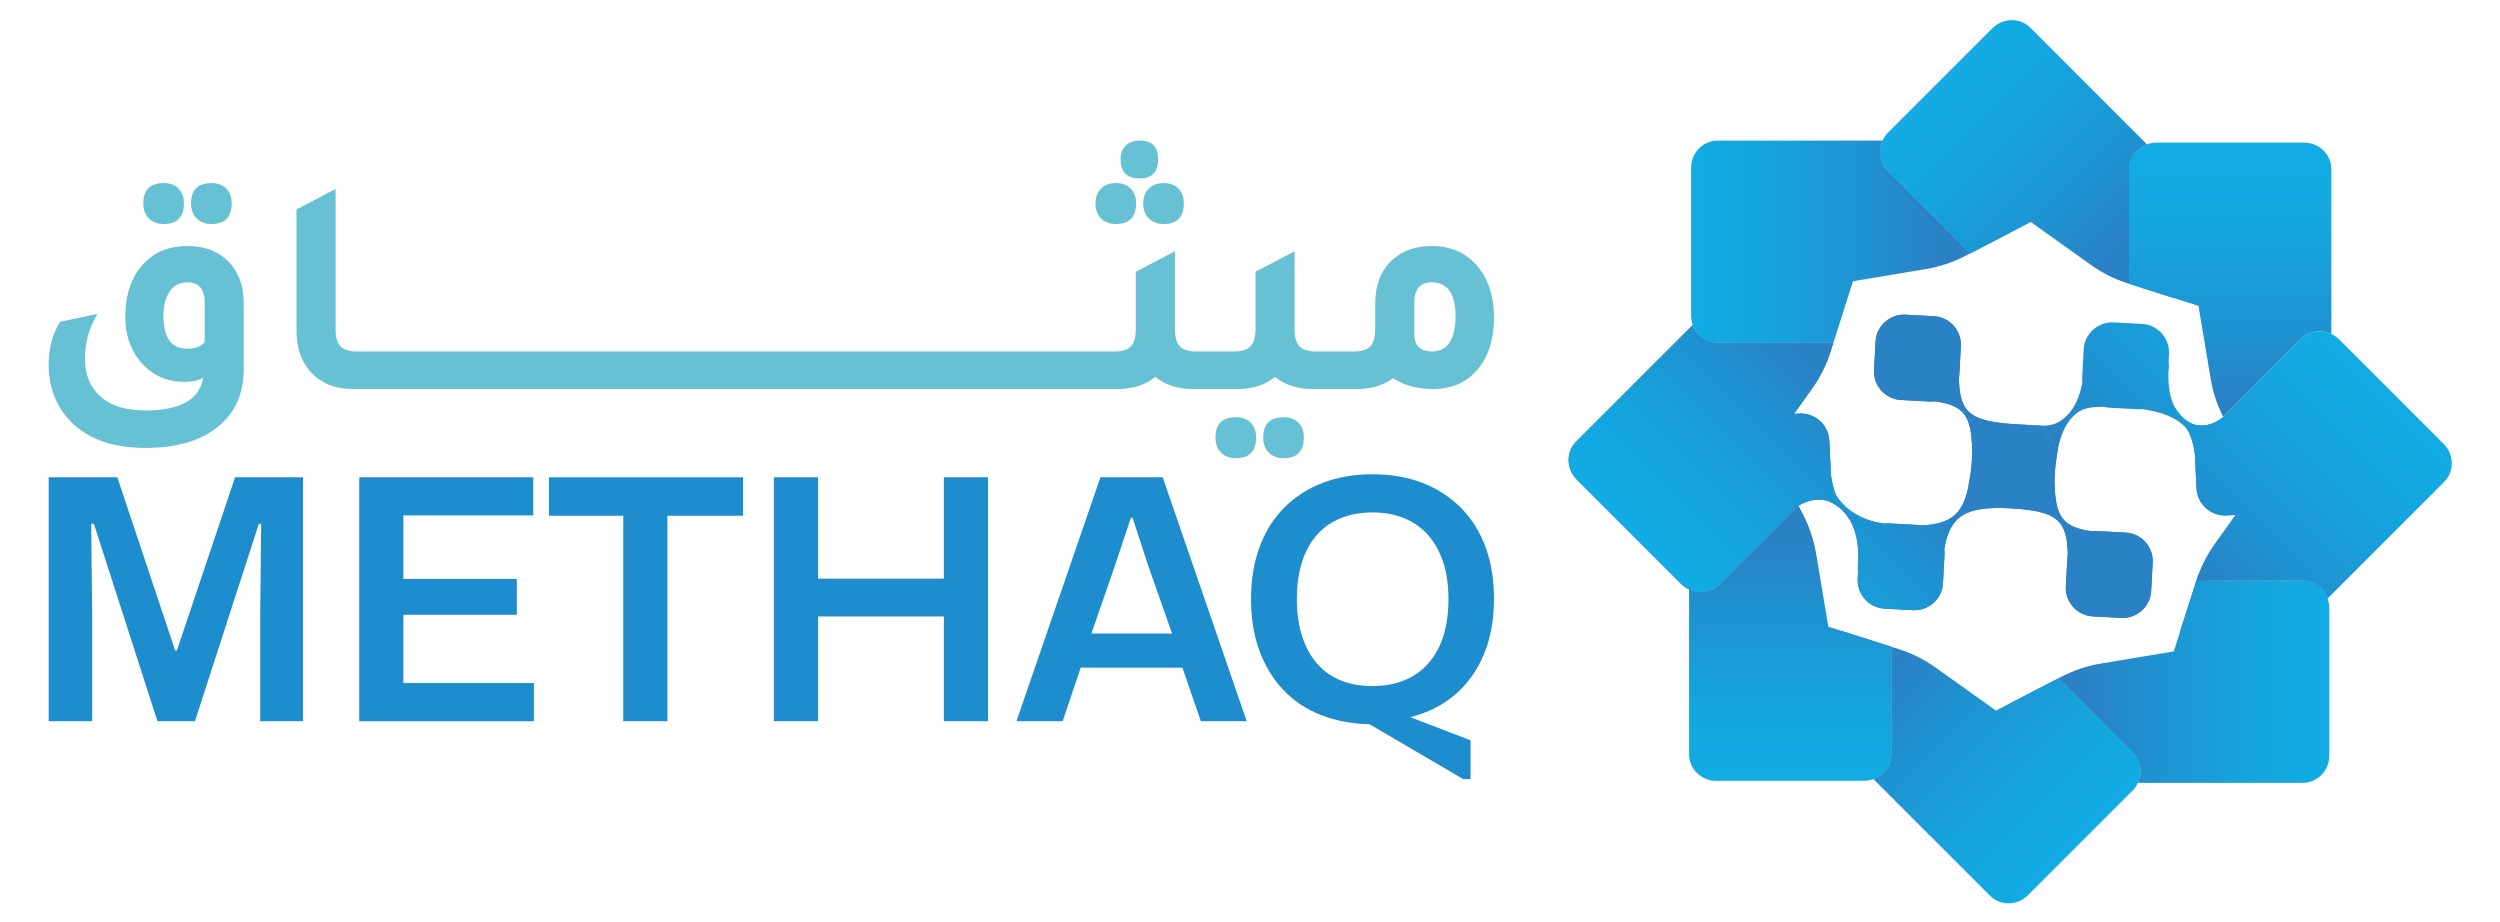 <svg xmlns="http://www.w3.org/2000/svg" xmlns:xlink="http://www.w3.org/1999/xlink" id="Layer_1" data-name="Layer 1" viewBox="0 0 1614.16 595.28"><defs><style>      .cls-1 {        fill: none;      }      .cls-2 {        fill: #66c1d4;      }      .cls-3 {        fill: url(#linear-gradient-8);      }      .cls-4 {        fill: url(#linear-gradient-7);      }      .cls-5 {        fill: url(#linear-gradient-5);      }      .cls-6 {        fill: url(#linear-gradient-6);      }      .cls-7 {        fill: url(#linear-gradient-9);      }      .cls-8 {        fill: url(#linear-gradient-4);      }      .cls-9 {        fill: url(#linear-gradient-3);      }      .cls-10 {        fill: url(#linear-gradient-2);      }      .cls-11 {        fill: url(#linear-gradient);      }      .cls-12 {        fill: url(#linear-gradient-10);      }      .cls-13 {        fill: url(#linear-gradient-11);      }      .cls-14 {        fill: url(#linear-gradient-12);      }      .cls-15 {        fill: url(#linear-gradient-13);      }      .cls-16 {        fill: url(#linear-gradient-19);      }      .cls-17 {        fill: url(#linear-gradient-14);      }      .cls-18 {        fill: url(#linear-gradient-21);      }      .cls-19 {        fill: url(#linear-gradient-20);      }      .cls-20 {        fill: url(#linear-gradient-22);      }      .cls-21 {        fill: url(#linear-gradient-15);      }      .cls-22 {        fill: url(#linear-gradient-16);      }      .cls-23 {        fill: url(#linear-gradient-17);      }      .cls-24 {        fill: url(#linear-gradient-18);      }      .cls-25 {        fill: #1d8dcd;      }    </style><linearGradient id="linear-gradient" x1="1452.07" y1="261.59" x2="1380.25" y2="272.79" gradientUnits="userSpaceOnUse"><stop offset="0" stop-color="#2a81c4"></stop><stop offset=".32" stop-color="#1e94d2"></stop><stop offset=".71" stop-color="#15a5de"></stop><stop offset="1" stop-color="#12abe3"></stop></linearGradient><linearGradient id="linear-gradient-2" x1="1513.56" y1="243.47" x2="970.06" y2="328.19" xlink:href="#linear-gradient"></linearGradient><linearGradient id="linear-gradient-3" x1="1249.29" y1="156.04" x2="1093.35" y2="156.04" xlink:href="#linear-gradient"></linearGradient><linearGradient id="linear-gradient-4" x1="1253.87" y1="122.59" x2="1110" y2="229.16" xlink:href="#linear-gradient"></linearGradient><linearGradient id="linear-gradient-5" x1="1365.78" y1="165.05" x2="1253.36" y2="52.63" xlink:href="#linear-gradient"></linearGradient><linearGradient id="linear-gradient-6" x1="1383.57" y1="141.53" x2="1213.07" y2="121.99" xlink:href="#linear-gradient"></linearGradient><linearGradient id="linear-gradient-7" x1="1439.99" y1="259.79" x2="1439.99" y2="106.17" xlink:href="#linear-gradient"></linearGradient><linearGradient id="linear-gradient-8" x1="1453.5" y1="387.87" x2="1561.84" y2="275.98" xlink:href="#linear-gradient"></linearGradient><linearGradient id="linear-gradient-9" x1="1344.13" y1="440.2" x2="1502.16" y2="440.2" xlink:href="#linear-gradient"></linearGradient><linearGradient id="linear-gradient-10" x1="1351" y1="473.61" x2="1478.88" y2="407.9" xlink:href="#linear-gradient"></linearGradient><linearGradient id="linear-gradient-11" x1="1226.62" y1="427.77" x2="1341.92" y2="543.06" xlink:href="#linear-gradient"></linearGradient><linearGradient id="linear-gradient-12" x1="1210.13" y1="456.89" x2="1359.33" y2="554.58" xlink:href="#linear-gradient"></linearGradient><linearGradient id="linear-gradient-13" x1="1155.83" y1="350.28" x2="1155.83" y2="503.44" xlink:href="#linear-gradient"></linearGradient><linearGradient id="linear-gradient-14" x1="1117.45" y1="333.86" x2="1192.04" y2="507.92" xlink:href="#linear-gradient"></linearGradient><linearGradient id="linear-gradient-15" x1="1622.64" y1="339.53" x2="1076.93" y2="424.59" gradientTransform="translate(-41.41 81.19) rotate(-5.88)" xlink:href="#linear-gradient"></linearGradient><linearGradient id="linear-gradient-16" x1="1366.38" y1="428.66" x2="1253.6" y2="541.43" xlink:href="#linear-gradient"></linearGradient><linearGradient id="linear-gradient-17" x1="1311.28" y1="268.28" x2="1430.74" y2="148.82" xlink:href="#linear-gradient"></linearGradient><linearGradient id="linear-gradient-18" x1="1262" y1="324.28" x2="1149.22" y2="437.06" xlink:href="#linear-gradient"></linearGradient><linearGradient id="linear-gradient-19" x1="1257.79" y1="320.07" x2="1145.01" y2="432.85" xlink:href="#linear-gradient"></linearGradient><linearGradient id="linear-gradient-20" x1="1384.89" y1="341.89" x2="1504.35" y2="222.43" xlink:href="#linear-gradient"></linearGradient><linearGradient id="linear-gradient-21" x1="1291.48" y1="248.48" x2="1410.94" y2="129.02" xlink:href="#linear-gradient"></linearGradient><linearGradient id="linear-gradient-22" x1="1238.84" y1="301.12" x2="1126.06" y2="413.9" xlink:href="#linear-gradient"></linearGradient></defs><g><path class="cls-25" d="M31.44,465.66v-157.51h44.29l37.38,111.92h1.08l37.6-111.92h43.86v157.51h-27.66v-68.06l.65-59.41h-1.51l-41.27,127.48h-24.2l-41.05-127.48h-1.73l.65,59.85v67.63h-28.09Z"></path><path class="cls-25" d="M231.95,465.66v-157.51h112.35v24.63h-90.1l6.26-6.26v53.58l-6.26-6.26h79.51v23.12h-79.51l6.26-6.26v56.61l-6.26-6.26h90.53v24.63h-112.78Z"></path><path class="cls-25" d="M402.42,465.66v-132.66h-47.97v-24.84h125.31v24.84h-48.83v132.66h-28.52Z"></path><path class="cls-25" d="M499.65,465.66v-157.51h28.52v69.14l-3.67-3.67h88.58l-3.67,3.67v-69.14h28.52v157.51h-28.52v-71.3l3.67,3.68h-88.58l3.67-3.68v71.3h-28.52Z"></path><path class="cls-25" d="M656.29,465.66l54.23-157.51h40.19l54.23,157.51h-29.6l-11.88-34.57h-65.68l-11.67,34.57h-29.82ZM704.69,409.05h52.07l-15.56-44.29-9.94-30.46h-1.08l-10.15,30.46-15.34,44.29Z"></path><path class="cls-25" d="M944.73,503.04l-60.5-35.43c-11.53-.29-21.97-2.27-31.33-5.94-9.37-3.67-17.39-9-24.09-15.99-6.7-6.98-11.88-15.41-15.56-25.28-3.67-9.87-5.51-21.07-5.51-33.6s1.87-23.98,5.62-33.92c3.74-9.94,9.07-18.37,15.99-25.28,6.91-6.91,15.16-12.21,24.74-15.88,9.58-3.67,20.27-5.51,32.08-5.51s22.5,1.84,32.08,5.51c9.58,3.68,17.86,9.01,24.85,15.99,6.98,6.99,12.31,15.41,15.99,25.28,3.67,9.87,5.51,21.14,5.51,33.81,0,13.4-2.16,25.28-6.48,35.65-4.32,10.37-10.48,19.01-18.47,25.92-7.99,6.91-17.68,11.81-29.06,14.69l38.89,14.91v25.06h-4.75ZM886.18,442.97c10.08,0,18.8-2.16,26.14-6.48,7.35-4.32,13-10.66,16.96-19.01,3.96-8.35,5.94-18.58,5.94-30.68,0-9.07-1.15-17.07-3.46-23.98-2.31-6.91-5.58-12.75-9.83-17.5-4.25-4.76-9.4-8.35-15.45-10.8-6.05-2.45-12.82-3.67-20.31-3.67-9.94,0-18.58,2.13-25.93,6.37-7.35,4.25-13,10.56-16.96,18.91-3.96,8.36-5.94,18.58-5.94,30.68,0,9.08,1.15,17.14,3.46,24.2,2.3,7.06,5.58,12.96,9.83,17.72,4.25,4.76,9.36,8.32,15.34,10.7,5.98,2.37,12.71,3.56,20.2,3.56Z"></path></g><g><g><path class="cls-2" d="M136.57,144.64c8.68,0,13.02-4.47,13.02-13.42,0-4-1.17-7.18-3.5-9.51-2.34-2.33-5.51-3.5-9.51-3.5-8.81,0-13.22,4.34-13.22,13.01,0,4.14,1.2,7.41,3.6,9.81,2.4,2.41,5.61,3.61,9.61,3.61Z"></path><path class="cls-2" d="M105.74,144.64c8.68,0,13.02-4.47,13.02-13.42,0-4-1.17-7.18-3.5-9.51-2.34-2.33-5.51-3.5-9.51-3.5-8.81,0-13.22,4.34-13.22,13.01,0,4.14,1.2,7.41,3.6,9.81,2.4,2.41,5.61,3.61,9.61,3.61Z"></path><path class="cls-2" d="M120.95,158.85c-11.61,0-20.96,3.74-28.04,11.22-8.01,8.41-12.02,19.96-12.02,34.64,0,10.81,3,20.1,9.01,27.83,7.34,9.35,17.15,14.02,29.44,14.02,4.94,0,8.88-.93,11.82-2.8-2.14,14.15-14.55,21.23-37.25,21.23-12.68,0-22.36-3-29.04-9.01-6.68-5.88-10.01-14.08-10.01-24.63s2.67-19.56,8.01-28.64l-24.03,5.01c-4.94,7.88-7.41,17.09-7.41,27.63,0,13.75,4.14,25.36,12.41,34.84,11.21,12.68,27.9,19.02,50.06,19.02,19.22,0,34.37-4.2,45.46-12.61,12.02-9.08,18.02-21.83,18.02-38.25v-42.45c0-10.55-2.87-19.09-8.61-25.63-6.68-7.61-15.95-11.42-27.84-11.42ZM132.17,220.73c-2.14,2.94-5.94,4.41-11.41,4.41-10.15,0-15.22-7.08-15.22-21.23,0-6.67,1.37-11.95,4.11-15.82,2.74-3.87,6.51-5.81,11.31-5.81,7.48,0,11.21,4.41,11.21,13.22v25.23Z"></path></g><path class="cls-2" d="M735.72,115.2c8.01,0,12.02-4.14,12.02-12.42s-4-12.02-12.02-12.02c-3.74,0-6.71,1.1-8.91,3.31-2.2,2.2-3.3,5.1-3.3,8.71,0,8.28,4.07,12.42,12.21,12.42Z"></path><path class="cls-2" d="M738.13,131.22c0,4.14,1.2,7.41,3.6,9.81,2.4,2.41,5.61,3.61,9.61,3.61,8.68,0,13.02-4.47,13.02-13.42,0-4-1.17-7.18-3.5-9.51-2.34-2.33-5.51-3.5-9.51-3.5s-7.21,1.2-9.61,3.6c-2.4,2.41-3.6,5.54-3.6,9.41Z"></path><path class="cls-2" d="M720.5,144.64c8.68,0,13.02-4.47,13.02-13.42,0-4-1.17-7.18-3.5-9.51-2.34-2.33-5.51-3.5-9.51-3.5s-7.21,1.2-9.61,3.6c-2.4,2.41-3.6,5.54-3.6,9.41,0,4.14,1.2,7.41,3.6,9.81,2.4,2.41,5.61,3.61,9.61,3.61Z"></path><path class="cls-2" d="M798,269.4c-8.81,0-13.22,4.34-13.22,13.01,0,4.14,1.2,7.41,3.61,9.81,2.4,2.41,5.61,3.61,9.61,3.61,8.68,0,13.02-4.47,13.02-13.42,0-4-1.17-7.18-3.5-9.51-2.34-2.34-5.51-3.5-9.51-3.5Z"></path><path class="cls-2" d="M828.84,269.4c-8.81,0-13.22,4.34-13.22,13.01,0,4.14,1.2,7.41,3.6,9.81,2.4,2.41,5.61,3.61,9.61,3.61,8.68,0,13.02-4.47,13.02-13.42,0-4-1.17-7.18-3.5-9.51-2.34-2.34-5.51-3.5-9.51-3.5Z"></path><path class="cls-2" d="M955.2,173.48c-7.34-9.75-17.62-14.62-30.84-14.62-10.28,0-18.69,2.94-25.23,8.82-7.48,6.81-11.21,16.22-11.21,28.23v16.62c0,5.2-1.07,8.91-3.2,11.11-2.14,2.2-5.74,3.31-10.81,3.31h-24.03c-5.08,0-8.68-1.1-10.81-3.31-2.14-2.2-3.2-5.91-3.2-11.11v-50.27l-25.23,13.22v37.05c0,5.2-1.07,8.91-3.2,11.11-2.14,2.2-5.74,3.31-10.81,3.31h-24.03c-5.08,0-8.68-1.1-10.81-3.31-2.14-2.2-3.2-5.91-3.2-11.11v-50.27l-25.23,13.22v37.05c0,5.2-1.07,8.91-3.2,11.11-2.14,2.2-5.74,3.31-10.81,3.31H230.69c-5.08,0-8.68-1.1-10.81-3.31-2.14-2.2-3.2-5.91-3.2-11.11v-90.52l-25.23,13.22v78.5c0,10.55,2.87,19.16,8.61,25.83,6.67,7.74,16.08,11.61,28.23,11.61h493.42c9.74,0,17.82-2.61,24.23-7.81,6.41,5.2,14.48,7.81,24.23,7.81h28.84c9.74,0,17.82-2.61,24.23-7.81,6.41,5.2,14.48,7.81,24.23,7.81h28.84c9.08,0,16.82-2.34,23.23-7.01,6.81,4.67,15.55,7.01,26.23,7.01s19.96-3.74,27.03-11.22c7.88-8.54,11.81-20.22,11.81-35.04,0-12.82-3.14-23.3-9.41-31.44ZM924.96,226.94c-7.88,0-11.81-3.73-11.81-11.22v-20.22c0-8.81,3.74-13.22,11.21-13.22,10.28,0,15.42,7.28,15.42,21.83s-4.94,22.83-14.82,22.83Z"></path></g><g><path class="cls-11" d="M1435.45,269.22s-17.42,15.8-31.07-5.87c-13.65-21.67,0,0,0,0l-2.23,2.76.65,1.35,2.28,1.77,6.54,4.65,4.77,4.13,5.98,1.74,6.53.87h5.44l5.76-1.09,2.07-1.2v-3.26l-6.72-5.84h0"></path><path class="cls-10" d="M1330.35,271.91c.11.11.28.15.51.15-.22,0-.4-.04-.51-.15Z"></path><path class="cls-9" d="M1109,221.31h74.75l12.66-39.73,47.13-7.88c8.81-1.47,17.33-4.31,25.26-8.41l3.24-1.68-53.39-53.39c-5.21-5.21-6.21-13.01-3.18-19.45h-106.47c-9.46,0-17.12,7.88-17.12,17.58v95.39c0,2.15.38,4.21,1.07,6.12,2.42,6.69,8.69,11.46,16.05,11.46Z"></path><path class="cls-8" d="M1218.65,110.22l53.39,53.39,25.88-13.37v-41.89c0-9.7-7.67-17.58-17.11-17.58h-65.33c-3.03,6.44-2.03,14.24,3.18,19.45Z"></path><path class="cls-5" d="M1310.95,17.92c-6.68-6.68-17.66-6.54-24.53.33l-67.45,67.45c-1.52,1.52-2.65,3.25-3.51,5.08-3.03,6.44-2.03,14.24,3.18,19.45l53.39,53.39,25.88-13.37,13.33-6.89,38.9,27.75c7.27,5.19,15.3,9.2,23.81,11.91l.79.25v-74.05c0-7.36,4.8-13.59,11.5-16l-75.28-75.28Z"></path><path class="cls-6" d="M1374.73,109.21v74.05l28.85,9.19,28.52-28.52c6.86-6.86,7.01-17.84.33-24.53l-46.2-46.2c-6.7,2.41-11.5,8.64-11.5,16Z"></path><path class="cls-4" d="M1487.69,92.09h-95.38c-2.14,0-4.17.43-6.07,1.11-6.7,2.41-11.5,8.64-11.5,16v74.05l28.85,9.19,15.89,5.06,7.88,47.13c1.43,8.56,4.18,16.84,8.09,24.59l50.37-50.37c5.21-5.21,13-6.21,19.45-3.18v-106.47c0-9.45-7.87-17.11-17.57-17.11Z"></path><path class="cls-3" d="M1486.83,374.94h-68.75s-.03.07-.04.11l-10.44,32.76,24.5,24.5c6.86,6.86,17.84,7.01,24.53.33l46.2-46.2c-2.41-6.7-8.64-11.5-16-11.5Z"></path><path class="cls-7" d="M1502.83,386.44c-2.41-6.7-8.64-11.5-16-11.5h-68.75s-.03.07-.04.11l-10.44,32.76-4.07,12.76-47.13,7.88c-8.81,1.47-17.33,4.31-25.26,8.41l-2.06,1.07,48.09,48.09c5.21,5.21,6.21,13,3.18,19.45h106.47c9.45,0,17.11-7.87,17.11-17.57v-95.38c0-2.14-.43-4.17-1.11-6.07Z"></path><path class="cls-12" d="M1377.18,486.02l-48.09-48.09-31.17,16.11v33.85c0,9.71,7.66,17.57,17.11,17.57h65.33c3.03-6.44,2.03-14.24-3.18-19.45Z"></path><path class="cls-13" d="M1377.18,486.02l-48.09-48.09-31.17,16.11-9.21,4.76-38.9-27.75c-7.27-5.18-15.3-9.2-23.81-11.91l-4.91-1.56v69.46c0,7.36-4.8,13.59-11.5,16l75.28,75.28c6.68,6.68,17.66,6.54,24.53-.33l67.45-67.45c1.52-1.52,2.65-3.25,3.51-5.08,3.03-6.44,2.03-14.24-3.18-19.45Z"></path><path class="cls-14" d="M1221.1,487.04v-69.46l-32.34-10.3-25.03,25.03c-6.86,6.86-7.01,17.84-.33,24.53l46.2,46.2c6.7-2.41,11.5-8.64,11.5-16Z"></path><path class="cls-15" d="M1188.76,407.28l-8.28-2.64-7.88-47.13c-1.47-8.81-4.31-17.33-8.41-25.26l-3.08-5.96-51.09,51.1c-5.21,5.2-13,6.2-19.45,3.17v106.47c0,9.45,7.87,17.11,17.57,17.11h95.38c2.14,0,4.17-.43,6.07-1.11,6.7-2.41,11.5-8.64,11.5-16v-69.46l-32.34-10.3Z"></path><path class="cls-17" d="M1110.01,377.39l51.09-51.1-14.56-28.17h-38.4c-9.71,0-17.57,7.66-17.57,17.11v65.33c6.44,3.03,14.24,2.03,19.45-3.17Z"></path><path class="cls-21" d="M1453.04,276.81l-18.23.9c-1.15.06-2.27.23-3.36.49-13.85-.41-21.76-2.22-25.4-12.1-1.65,2.2-3.04,1.09-5.32,2.68,10.3,2.82,14.89,11.29,16.6,26.01-.05.74-.08,1.5-.04,2.26l.9,18.23c.5,10.18,9.16,18.02,19.34,17.52l18.23-.9c10.18-.5,18.02-9.16,17.52-19.34l-.9-18.23c-.5-10.18-9.16-18.02-19.34-17.52Z"></path><path class="cls-22" d="M1421.81,371.41c-.61-.62-1.16-1.28-1.76-1.91-.71,1.79-1.39,3.6-1.98,5.44h7.5c-1.29-1.13-2.55-2.3-3.76-3.53Z"></path><g><path class="cls-1" d="M1273.35,293.55c0-.42-.01-.79-.02-1.19,0,.44-.01.9-.02,1.37.02-.06.02-.12.04-.17Z"></path><path class="cls-23" d="M1305.12,274.11c.21.01.41.02.61.04-.21-.01-.41-.02-.61-.04Z"></path><path class="cls-24" d="M1317.83,274.84c-3.36-.04-7.26-.4-12.1-.69,4.84.29,8.74.64,12.1.69h0Z"></path><path class="cls-16" d="M1302.51,273.98c.9.04,1.76.09,2.6.13-.84-.05-1.7-.09-2.6-.13Z"></path></g><g><path class="cls-1" d="M1326.55,308.61c0,.32.01.6.01.92,0-.34,0-.68.01-1.03-.01.04-.01.08-.03.11Z"></path><path class="cls-19" d="M1577.79,286.63l-67.45-67.45c-1.52-1.52-3.25-2.65-5.08-3.51-6.44-3.03-14.24-2.02-19.45,3.18l-50.37,50.37s-17.17,15.56-30.78-5.44c-3.3-5.85-4.87-13.46-4.6-23.42.15-.93.25-1.88.3-2.85.08-1.5,0-2.96-.16-4.4l.24-4.56c.54-10.18-7.27-18.87-17.45-19.41l-18.23-.97c-10.18-.54-18.87,7.27-19.41,17.45l-.97,18.23c-.06,1.07,0,2.11.12,3.14-.93,4.92-2.28,9.22-4.07,12.91-.15.32-.3.64-.46.95-.46.89-.97,1.73-1.49,2.55-.26.41-.53.81-.8,1.19-.51.72-1.03,1.42-1.59,2.08-.35.42-.73.81-1.1,1.2-.56.59-1.11,1.18-1.72,1.71-.44.39-.92.74-1.38,1.1-4.4,3.45-8.49,4.24-14.07,4.16,3.03,5.27,6.73,10.14,11.04,14.52,1.58-7.93,4.24-14.19,8.19-18.92-.09-.13-.25-.18-.46-.19.21,0,.37.06.46.19,0,0,.01.01.02.02,5.56-6.65,11.2-7.83,21.16-7.76,1.16.3,2.37.49,3.62.56l18.23.97c.96.05,1.9,0,2.83-.09,13.16,1.83,22.94,5.6,29.12,12.86,2.78,4.34,4.43,10.24,5.31,17.8-.05.74-.08,1.5-.04,2.26l.9,18.23c.5,10.18,9.16,18.02,19.34,17.52l5.77-.29-13.36,18.72c-5.16,7.24-9.17,15.23-11.87,23.7h68.75c7.36,0,13.59,4.8,16,11.5l75.28-75.29c6.68-6.68,6.54-17.66-.33-24.53Z"></path><path class="cls-18" d="M1305.73,274.15c-.21-.01-.41-.02-.61-.04-.84-.05-1.7-.09-2.6-.13-.51-.06-1.02-.1-1.54-.13-.45-.02-.9-.04-1.35-.04-27.41-1.96-34.51-7.27-34.81-29.76.13-.74.23-1.48.27-2.25l.97-18.23c.54-10.18-7.27-18.87-17.45-19.41l-9.23-.49s0,0,0,0h0l-9-.48c-10.18-.54-18.87,7.27-19.41,17.45l-.97,18.23c-.54,10.18,7.27,18.87,17.45,19.41l18.23.97c1.15.06,2.28,0,3.38-.14,17.59,2.34,22.97,8.26,24.06,26.19.09,1.11.24,3.61.21,7.07,0,.41.02.78.02,1.19-.02.06-.02.12-.04.17-.1,4.52-.52,10.35-1.75,16.68-.02.12-.04.2-.07.31-3.03,20.4-11.05,27.68-30.87,28.54-.84-.16-1.7-.29-2.58-.34l-18.23-.97c-1.08-.06-2.14,0-3.18.12-14.71-1.99-25.11-8.85-30.96-17.97-1.82-3.93-2.97-8.88-3.69-15.07.05-.74.08-1.5.04-2.26l-.69-13.95c.04-.54.09-1.1.14-1.67-.06.08-.14.16-.21.24l-.14-2.86c-.5-10.18-9.16-18.02-19.34-17.52l-3.4.17,11.6-16.26c5.18-7.27,9.2-15.3,11.91-23.81l1.85-5.8h-74.75c-7.36,0-13.63-4.77-16.05-11.46l-75.24,75.24c-6.68,6.68-6.54,17.66.33,24.52l67.44,67.45c1.52,1.52,3.26,2.65,5.09,3.51,6.44,3.03,14.24,2.03,19.45-3.17l50.92-50.93.23.15s9.61-6.64,20.07-2.79c4.06,1.91,7.48,4.49,10.23,7.75.84,1.05,1.67,2.19,2.47,3.47v-.02c.3.45.59.9.85,1.37-.39-.62-.67-1.06-.79-1.25.28.44.53.84.79,1.25,3.68,6.65,5.39,15.32,5.04,26.03,0,0,0,.01,0,.02-.11.78-.19,1.58-.23,2.38-.07,1.4-.02,2.77.11,4.12l-.25,4.64c-.54,10.18,7.27,18.87,17.45,19.41l8.55.46s0,0,0,0h0l9.67.52c10.18.54,18.87-7.27,19.41-17.45l.97-18.23c.07-1.26,0-2.51-.17-3.71,3.74-22.17,14.29-27.69,42.07-26.43.51.06,1.02.1,1.53.13.45.02.9.04,1.34.04,27.41,1.95,34.52,7.27,34.82,29.77-.13.74-.23,1.48-.27,2.25l-.97,18.23c-.54,10.18,7.27,18.87,17.45,19.41l18.23.97c10.18.54,18.87-7.27,19.41-17.45l.97-18.23c.54-10.18-7.27-18.87-17.45-19.41l-18.23-.97c-1.15-.06-2.28,0-3.39.14-18.96-2.53-23.72-9.22-24.23-30.63,0-.06,0-.1-.01-.16-.04-.89-.04-1.81-.03-2.74,0-.31-.01-.6-.01-.92.01-.04.02-.08.03-.11.23-9.18,2.3-19.14,2.3-19.14-4.3-4.38-8-9.25-11.04-14.52-3.36-.04-7.26-.4-12.1-.69Z"></path><path class="cls-20" d="M1305.73,274.15c-.21-.01-.41-.02-.61-.04-.84-.05-1.7-.09-2.6-.13-.51-.06-1.02-.1-1.54-.13-.45-.02-.9-.04-1.35-.04-27.41-1.96-34.51-7.27-34.81-29.76.13-.74.23-1.48.27-2.25l.97-18.23c.54-10.18-7.27-18.87-17.45-19.41l-9.23-.49s0,0,0,0h0l-9-.48c-10.18-.54-18.87,7.27-19.41,17.45l-.97,18.23c-.54,10.18,7.27,18.87,17.45,19.41l18.23.97c1.15.06,2.28,0,3.38-.14,17.59,2.34,22.97,8.26,24.06,26.19.09,1.11.24,3.61.21,7.07,0,.41.02.78.02,1.19-.02.06-.02.12-.04.17-.1,4.52-.52,10.35-1.75,16.68-.02.12-.04.2-.07.31-3.03,20.4-11.05,27.68-30.87,28.54-.84-.16-1.7-.29-2.58-.34l-18.23-.97c-1.08-.06-2.14,0-3.18.12-14.71-1.99-25.11-8.85-30.96-17.97-1.82-3.93-2.97-8.88-3.69-15.07.05-.74.08-1.5.04-2.26l-.69-13.95c.04-.54.09-1.1.14-1.67-.06.08-.14.16-.21.24l-.14-2.86c-.5-10.18-9.16-18.02-19.34-17.52l-3.4.17,11.6-16.26c5.18-7.27,9.2-15.3,11.91-23.81l1.85-5.8h-74.75c-7.36,0-13.63-4.77-16.05-11.46l-75.24,75.24c-6.68,6.68-6.54,17.66.33,24.52l67.44,67.45c1.52,1.52,3.26,2.65,5.09,3.51,6.44,3.03,14.24,2.03,19.45-3.17l50.92-50.93.23.15s9.61-6.64,20.07-2.79c4.06,1.91,7.48,4.49,10.23,7.75.84,1.05,1.67,2.19,2.47,3.47v-.02c.3.45.59.9.85,1.37-.39-.62-.67-1.06-.79-1.25.28.44.53.84.79,1.25,3.68,6.65,5.39,15.32,5.04,26.03,0,0,0,.01,0,.02-.11.78-.19,1.58-.23,2.38-.07,1.4-.02,2.77.11,4.12l-.25,4.64c-.54,10.18,7.27,18.87,17.45,19.41l8.55.46s0,0,0,0h0l9.67.52c10.18.54,18.87-7.27,19.41-17.45l.97-18.23c.07-1.26,0-2.51-.17-3.71,3.74-22.17,14.29-27.69,42.07-26.43.51.06,1.02.1,1.53.13.45.02.9.04,1.34.04,27.41,1.95,34.52,7.27,34.82,29.77-.13.74-.23,1.48-.27,2.25l-.97,18.23c-.54,10.18,7.27,18.87,17.45,19.41l18.23.97c10.18.54,18.87-7.27,19.41-17.45l.97-18.23c.54-10.18-7.27-18.87-17.45-19.41l-18.23-.97c-1.15-.06-2.28,0-3.39.14-18.96-2.53-23.72-9.22-24.23-30.63,0-.06,0-.1-.01-.16-.04-.89-.04-1.81-.03-2.74,0-.31-.01-.6-.01-.92.01-.04.02-.08.03-.11.23-9.18,2.3-19.14,2.3-19.14-4.3-4.38-8-9.25-11.04-14.52-3.36-.04-7.26-.4-12.1-.69Z"></path></g></g></svg>